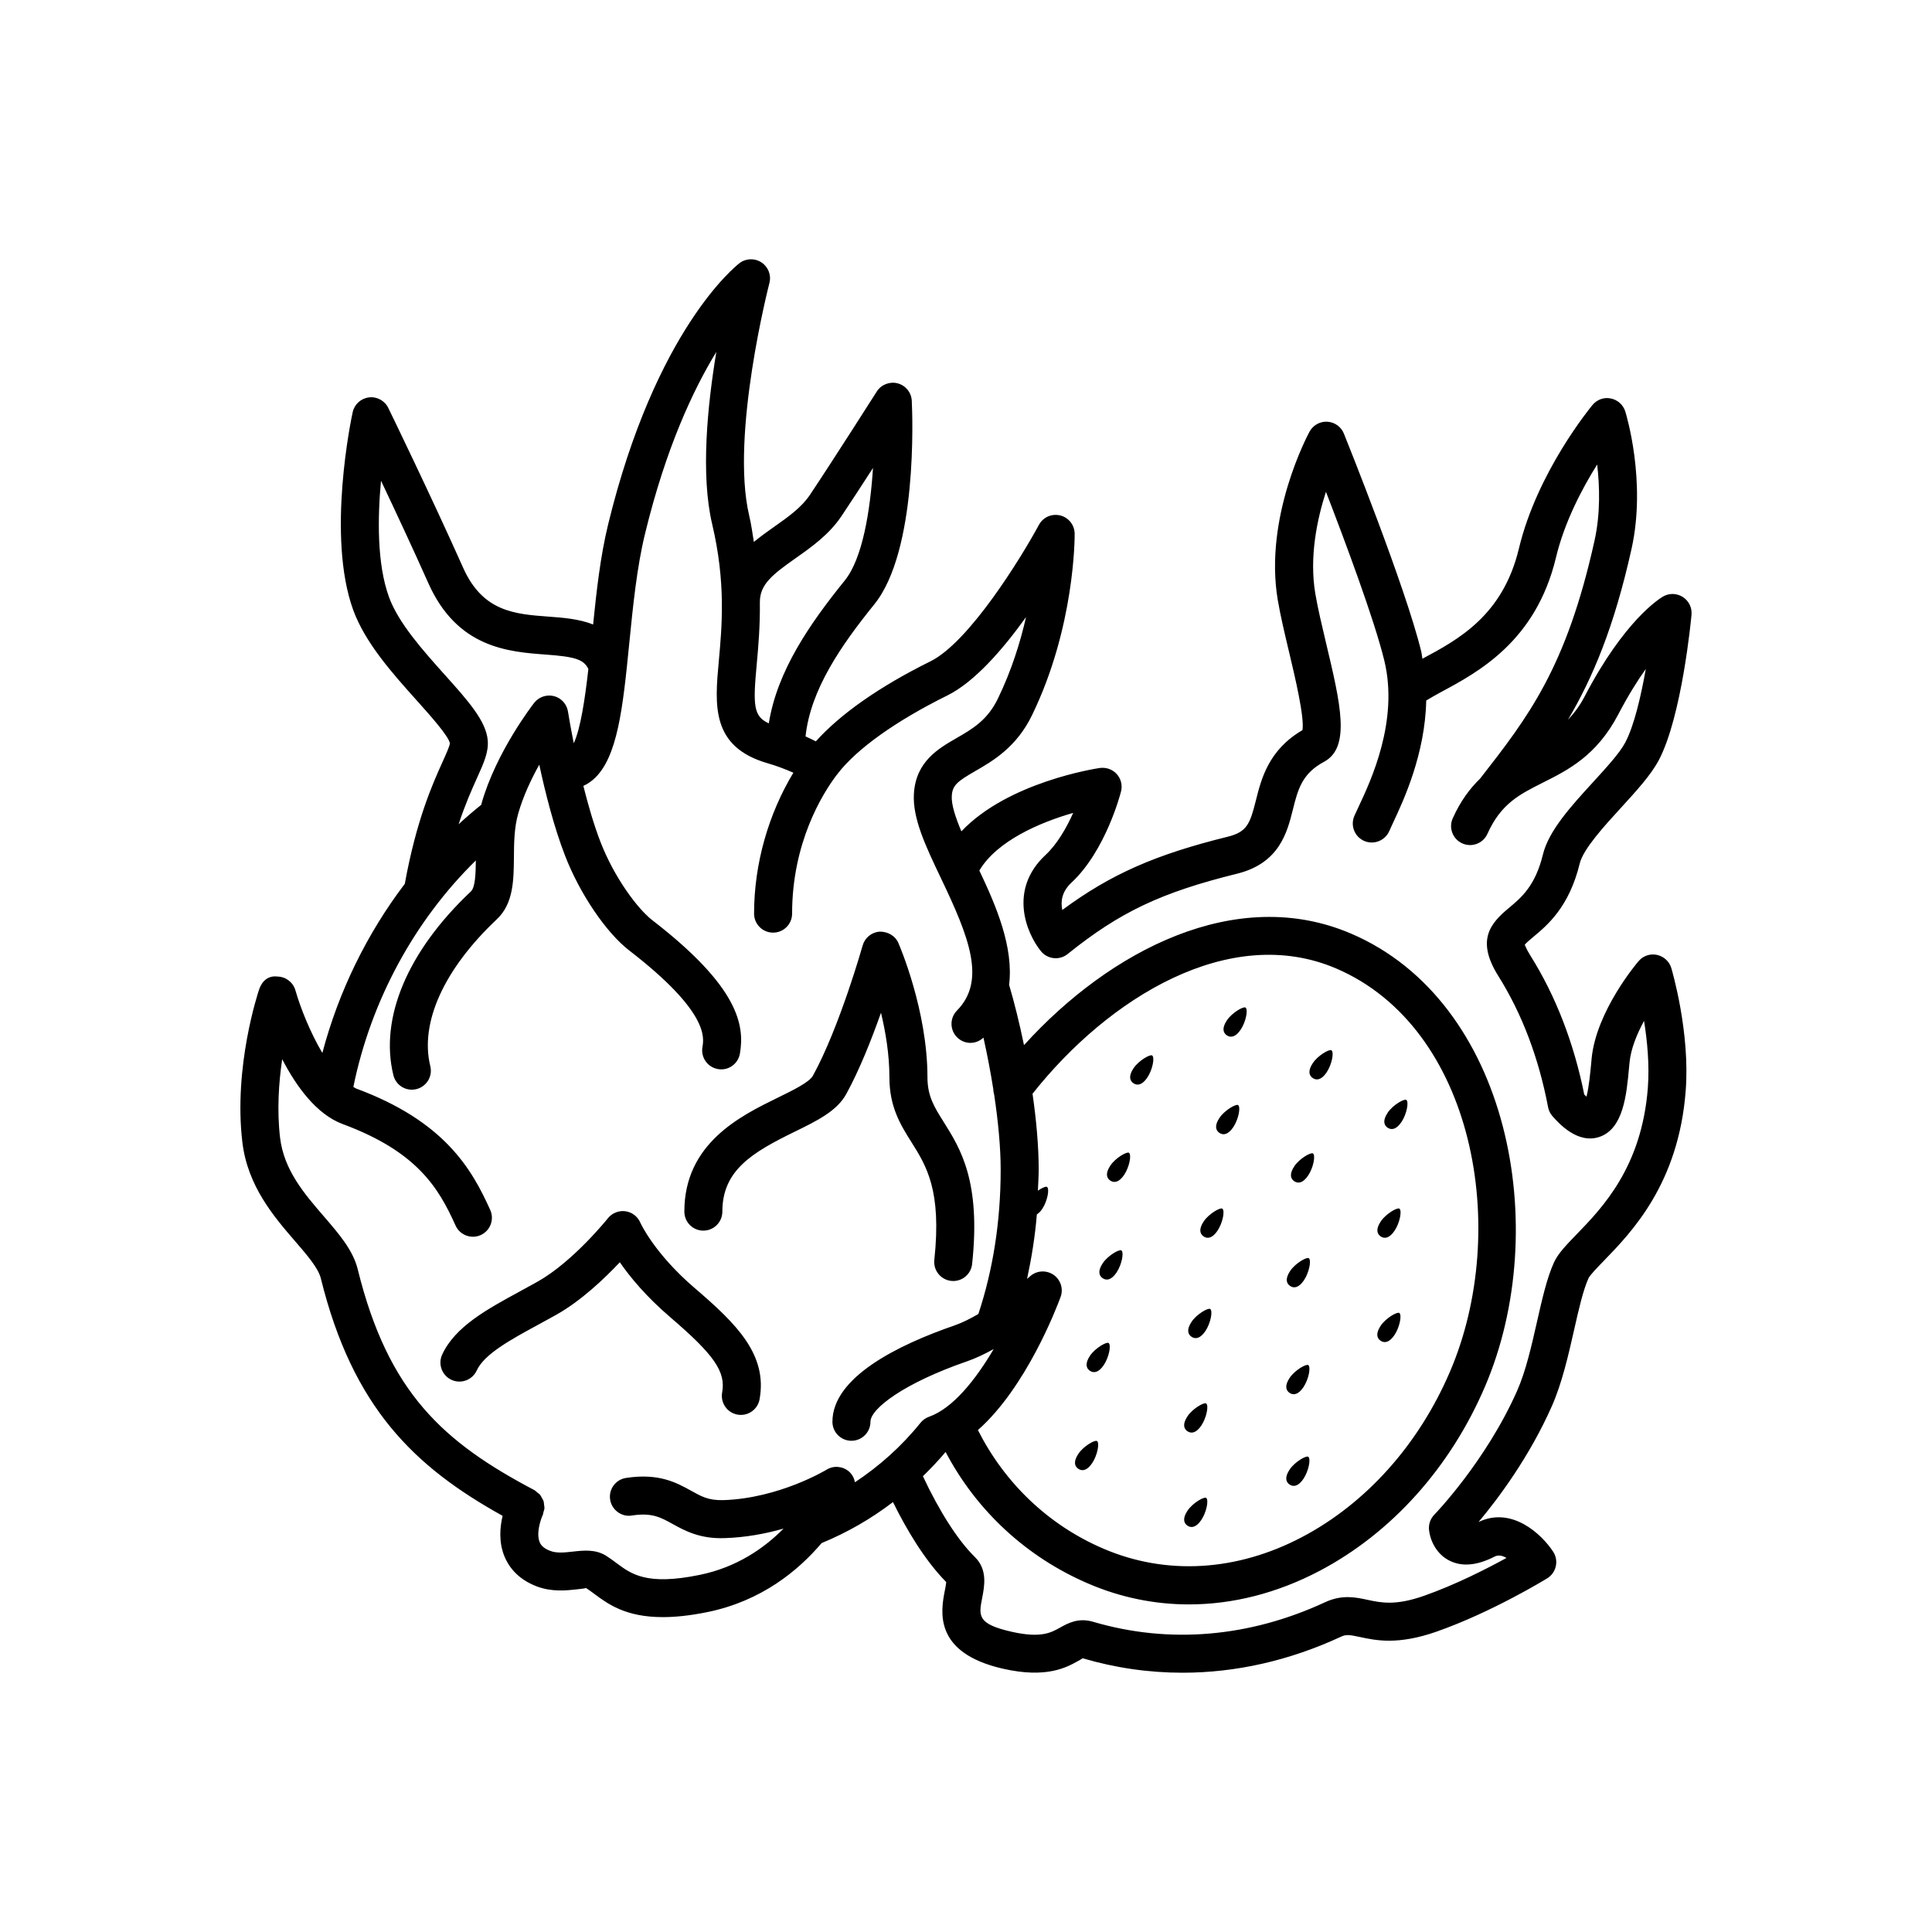 <?xml version="1.0" encoding="UTF-8"?>
<!-- The Best Svg Icon site in the world: iconSvg.co, Visit us! https://iconsvg.co -->
<svg fill="#000000" width="800px" height="800px" version="1.1" viewBox="144 144 512 512" xmlns="http://www.w3.org/2000/svg">
 <path d="m325.36 465.09c0-18.086 14.887-25.363 24.738-30.184 3.938-1.918 8.383-4.098 9.328-5.82 7.055-12.82 13.125-34.312 13.188-34.527 0.582-2.051 2.383-3.519 4.508-3.664 2.106-0.035 4.121 1.062 4.961 3.016 0.316 0.723 7.703 17.883 7.703 35.586 0 5.012 1.812 7.883 4.309 11.852 4.41 7.008 9.891 15.723 7.527 37.637-0.277 2.582-2.461 4.496-5 4.496-0.188 0-0.363-0.012-0.551-0.031-2.766-0.301-4.762-2.785-4.469-5.551 1.988-18.43-2.098-24.914-6.043-31.188-2.875-4.57-5.856-9.305-5.856-17.219 0-5.957-0.992-11.961-2.234-17.105-2.469 6.992-5.688 15.145-9.211 21.555-2.488 4.516-7.703 7.066-13.738 10.016-11.18 5.465-19.09 10.184-19.09 21.133 0 2.785-2.254 5.039-5.039 5.039-2.777 0-5.031-2.254-5.031-5.039zm-3.762 27.965c11.691 10.004 14.781 14.48 13.777 19.969-0.492 2.734 1.32 5.363 4.055 5.859 0.305 0.059 0.609 0.082 0.914 0.082 2.383 0 4.508-1.703 4.949-4.133 2.156-11.832-6.109-19.996-17.141-29.438-10.793-9.227-14.445-17.332-14.465-17.387-0.699-1.633-2.203-2.773-3.957-3.016-1.723-0.23-3.512 0.461-4.625 1.855-0.09 0.117-9.23 11.527-18.656 16.816l-4.586 2.523c-8.875 4.828-17.258 9.383-20.684 16.797-1.16 2.523-0.059 5.519 2.461 6.688 2.527 1.168 5.519 0.062 6.691-2.465 2.016-4.379 8.973-8.164 16.344-12.168l4.715-2.59c6.594-3.699 12.801-9.617 16.867-13.934 2.676 3.875 6.945 9.07 13.34 14.539zm265.32-92.496c0.195 0.684 5.008 17.004 3.809 32.508-1.891 24.648-14.316 37.457-21.738 45.105-1.633 1.676-3.652 3.769-4.016 4.57-1.445 3.191-2.609 8.328-3.836 13.77-1.496 6.59-3.188 14.062-5.883 20.141-6.012 13.574-14.336 24.629-19.426 30.699 8.828-4.246 16.777 3.258 19.789 7.887 0.738 1.137 0.984 2.527 0.68 3.852-0.297 1.324-1.113 2.469-2.273 3.18-0.59 0.363-14.621 8.961-29.293 14.121-10.254 3.598-16.098 2.352-20.379 1.426-2.688-0.57-3.59-0.723-4.961-0.078-13.688 6.352-27.887 9.551-42.008 9.551-8.914 0-17.801-1.273-26.52-3.844 0.07 0.051-0.59 0.418-1.074 0.688-3.148 1.758-8.414 4.707-19.926 2.109-18.668-4.223-16.512-15.371-15.477-20.727 0.137-0.684 0.324-1.648 0.375-2.242-5.773-5.879-10.555-13.992-14.117-21.207-5.793 4.426-12.098 8.066-18.902 10.863-6.18 7.273-15.93 15.379-30.336 18.305-4.594 0.93-8.461 1.32-11.758 1.32-9.891 0-14.582-3.5-18.262-6.238-0.719-0.531-1.398-1.047-2.117-1.496 0.012 0.113-1.328 0.262-2.312 0.367-2.824 0.309-6.711 0.746-10.727-0.781-5.254-1.992-7.578-5.496-8.602-8.078-1.5-3.777-1.129-7.684-0.434-10.617-23.391-12.977-39.734-28.703-48.18-62.957-0.668-2.695-3.633-6.141-6.781-9.781-5.629-6.519-12.625-14.633-14.012-26.301-2.371-20.031 4.172-39.637 4.449-40.461 0.707-2.086 2.293-3.754 4.891-3.414 2.203 0.051 4.113 1.531 4.723 3.644 1.355 4.734 3.949 11.223 7.141 16.605 4.301-16.289 11.812-31.609 21.848-44.824 3.051-16.84 7.363-26.473 9.977-32.25 0.906-2.004 1.93-4.269 1.969-4.988-0.285-1.879-5.41-7.602-8.809-11.391-6.375-7.113-13.609-15.184-16.797-23.906-7.152-19.609-0.453-51.105-0.156-52.434 0.453-2.102 2.184-3.68 4.32-3.938 2.106-0.277 4.191 0.875 5.125 2.801 0.117 0.227 11.285 23.191 19.828 42.336 5.207 11.676 13.699 12.301 22.68 12.961 3.793 0.277 8.039 0.598 11.766 2.082 0.914-8.992 1.938-18.098 3.957-26.418 12.594-51.812 33.93-68.641 34.832-69.332 1.691-1.305 4.055-1.387 5.844-0.195 1.789 1.191 2.637 3.387 2.086 5.465-0.098 0.402-10.383 40.32-5.363 61.578 0.59 2.492 0.859 4.707 1.246 7.023 1.707-1.406 3.508-2.691 5.25-3.922 3.777-2.656 7.34-5.164 9.594-8.527 6.023-9 17.73-27.41 17.73-27.41 1.172-1.852 3.473-2.723 5.539-2.164 2.125 0.566 3.641 2.434 3.738 4.629 0.195 4.023 1.555 39.719-9.93 53.93-8.805 10.895-16.918 22.629-18.223 35.008 0.922 0.387 1.82 0.879 2.731 1.309 6.426-7.16 16.68-14.438 30.379-21.215 10.344-5.121 24.246-27.836 28.734-36.156 1.094-2.027 3.367-3.039 5.656-2.5 2.234 0.555 3.797 2.555 3.816 4.856 0.012 1 0.039 24.777-11.316 48.117-4.113 8.48-10.43 12.129-15.047 14.785-4.801 2.769-6.031 3.777-6.199 6.59-0.137 2.312 0.988 5.676 2.543 9.375 12.316-13.035 35.535-16.633 36.699-16.801 1.684-0.211 3.336 0.355 4.469 1.609s1.555 2.988 1.141 4.613c-0.156 0.641-4.082 15.738-13.145 24.176-2.59 2.402-2.883 5.043-2.422 7.238 12.922-9.551 24.777-14.707 43.875-19.426 5.086-1.258 5.883-3.453 7.43-9.609 1.418-5.672 3.344-13.379 12.348-18.633 0.551-3.449-1.996-14.141-3.551-20.68-1.16-4.887-2.312-9.723-3-13.816-3.699-21.938 7.93-43.684 8.422-44.602 0.934-1.719 2.785-2.754 4.715-2.629 1.949 0.109 3.66 1.34 4.387 3.144 0.668 1.652 16.344 40.648 20.496 57.746 0.156 0.645 0.188 1.273 0.312 1.918 9.516-5.09 21.324-11.449 25.574-29.211 4.84-20.246 18.914-37.316 19.504-38.035 1.18-1.422 3.031-2.125 4.859-1.719 1.812 0.359 3.277 1.684 3.828 3.445 0.227 0.742 5.629 18.441 1.664 36.363-4.613 20.805-10.348 34.324-16.859 45.336 1.562-1.668 3.062-3.574 4.414-6.172 10.461-20.07 19.75-25.883 20.773-26.48 1.625-0.953 3.641-0.914 5.246 0.109 1.594 1.012 2.481 2.828 2.312 4.707-0.098 1.094-2.539 26.898-8.66 38.52-2.078 3.93-5.934 8.156-10.027 12.629-4.457 4.871-9.996 10.926-10.934 14.762-2.812 11.566-8.551 16.344-12.348 19.504-0.828 0.695-1.949 1.629-2.234 2.055 0.078 0.012 0.266 0.887 1.523 2.887 6.691 10.676 11.484 23.051 14.258 36.801 0.215 0.211 0.402 0.398 0.582 0.555 0.66-2.449 1.043-6.633 1.238-8.684l0.129-1.434c1.238-12.594 11.996-25.27 12.449-25.801 1.199-1.402 3.059-2.051 4.871-1.652 1.824 0.398 3.273 1.738 3.805 3.504zm-183.76 122.43c7.082 14 18.641 25.176 33.297 31.441 16.609 7.113 35.266 6.016 52.535-3.055 17.062-8.973 31.016-24.574 39.293-43.926 16.031-37.449 6.516-91.078-30.199-106.8-28.199-12.043-60.332 7.762-80.453 33.207 1 6.953 1.633 13.898 1.633 20.129 0 1.879-0.145 3.695-0.211 5.547 1.09-0.742 2.113-1.184 2.406-0.984 0.75 0.504 0.102 3.801-1.262 5.836-0.488 0.727-0.961 1.148-1.422 1.445-0.477 5.879-1.398 11.551-2.594 17.09 0.461-0.391 0.781-0.672 0.801-0.688 1.711-1.535 4.25-1.707 6.188-0.414 1.91 1.301 2.695 3.731 1.898 5.898-1.055 2.879-9.117 23.965-21.91 35.27zm-57.785-219.48c0 0.012-0.004 0.02-0.004 0.027 0.078 6.434-0.414 11.965-0.84 16.625-0.988 10.703-0.895 13.695 3.211 15.527 2.234-13.934 10.871-26.395 20.141-37.867 4.734-5.859 6.742-18.578 7.469-29.801-2.973 4.602-6.062 9.352-8.355 12.762-3.285 4.914-8 8.23-12.152 11.152-6.043 4.266-9.469 6.898-9.469 11.574zm-72.117 36.707c0.254 3.09-1.035 5.953-2.824 9.914-1.379 3.051-3.129 6.961-4.894 12.305 1.945-1.801 3.961-3.519 6.019-5.176 0.031-0.109 0.023-0.215 0.055-0.324 3.848-13.625 13.551-26.156 13.953-26.68 1.25-1.586 3.305-2.258 5.246-1.777 1.949 0.508 3.406 2.121 3.711 4.109 0.012 0.082 0.555 3.496 1.527 8.375 1.809-3.82 3.004-11.914 3.871-19.668-1.215-2.602-3.758-3.273-11.242-3.82-9.91-0.727-23.488-1.727-31.152-18.906-4.082-9.156-8.777-19.203-12.555-27.172-0.914 9.777-1.094 22.051 2.117 30.844 2.519 6.902 9.062 14.203 14.828 20.641 6.098 6.797 10.91 12.176 11.34 17.336zm78.387 208.88c-4.625 1.32-9.957 2.348-15.645 2.523-6.535 0.234-10.566-1.992-13.777-3.766-3.188-1.762-5.473-3.039-10.793-2.223-2.656 0.457-5.324-1.465-5.738-4.223-0.422-2.75 1.465-5.32 4.223-5.738 8.699-1.34 13.402 1.273 17.191 3.367 2.766 1.531 4.566 2.609 8.582 2.516 14.801-0.473 27.238-7.996 27.363-8.07 1.832-1.141 4.231-0.961 5.922 0.473 0.879 0.758 1.387 1.777 1.602 2.859 6.434-4.273 12.297-9.453 17.371-15.762 0.59-0.727 1.367-1.277 2.254-1.594 6.414-2.262 12.469-10.008 17.141-17.949-2.344 1.309-4.762 2.461-7.106 3.273-16.602 5.731-25.555 12.52-25.555 16 0 2.785-2.254 5.039-5.039 5.039-2.785 0-5.039-2.254-5.039-5.039 0-11.867 17.586-20.434 32.344-25.523 2.043-0.707 4.207-1.801 6.332-3.035 3.883-11.719 5.91-24.551 5.91-38.23 0-6.09-0.691-13.043-1.738-19.977-0.137-0.457-0.211-0.902-0.219-1.379-0.742-4.691-1.633-9.32-2.609-13.66-0.965 0.906-2.191 1.395-3.426 1.395-1.277 0-2.547-0.48-3.531-1.445-1.988-1.953-2.008-5.141-0.059-7.125 7.824-7.949 3.188-19.512-4.203-34.98-4.074-8.543-7.598-15.922-7.211-22.453 0.5-8.535 6.445-11.965 11.227-14.727 4.242-2.445 8.246-4.758 11.012-10.461 3.609-7.426 5.965-14.965 7.477-21.645-6.062 8.453-13.59 17.172-20.84 20.762-13.691 6.777-24.012 14.148-29.105 20.777-0.008 0.012-0.004 0.023-0.012 0.035-0.078 0.141-0.207 0.219-0.293 0.348-3.66 4.879-11.742 17.777-11.742 36.66 0 2.785-2.254 5.039-5.039 5.039-2.785 0-5.039-2.254-5.039-5.039 0-13.301 3.856-26.469 10.414-37.344-2.238-0.973-4.496-1.836-6.766-2.488-15.086-4.336-14.07-15.371-13-27.047 0.422-4.606 0.891-9.777 0.812-15.711 0-0.008-0.004-0.016-0.004-0.023 0-0.027 0.008-0.051 0.008-0.078-0.086-5.984-0.734-12.754-2.566-20.516-3.102-13.113-1.25-31.527 1.102-45.652-6.121 10.004-13.383 25.477-18.902 48.207-2.176 8.922-3.199 19.23-4.191 29.199-0.211 2.117-0.418 4.168-0.629 6.176 0 0.012-0.004 0.02-0.004 0.031-1.664 15.754-3.727 27.82-11.516 31.402 1.262 5.027 2.769 10.277 4.543 14.859 3.641 9.391 9.801 17.703 13.758 20.754 22.75 17.566 24.492 27.711 23.191 35.312-0.473 2.754-3.078 4.606-5.816 4.117-2.746-0.469-4.586-3.07-4.121-5.809 0.441-2.574 1.613-9.406-19.414-25.637-6.109-4.719-13.098-15.035-16.984-25.094-2.981-7.676-5.285-16.867-6.84-24.133-2.144 3.852-4.301 8.418-5.598 13.027-1.055 3.731-1.094 7.731-1.121 11.59-0.059 5.992-0.117 12.184-4.496 16.324-14.051 13.246-20.488 27.445-17.664 38.957 0.668 2.699-0.984 5.426-3.691 6.09-0.402 0.102-0.809 0.148-1.199 0.148-2.273 0-4.328-1.535-4.891-3.836-3.719-15.133 3.758-32.879 20.527-48.688 1.168-1.102 1.281-4.633 1.324-8.23-16.23 15.902-27.793 37.133-32.461 60.02 0.238 0.117 0.473 0.324 0.711 0.414 23.332 8.648 30.594 21.145 35.562 32.188 1.141 2.535 0.012 5.519-2.527 6.66-2.5 1.133-5.512 0.02-6.66-2.527-4.496-9.992-10.176-19.57-29.875-26.875-7.008-2.594-12.359-10.043-16.07-17.207-0.906 6.156-1.418 13.512-0.562 20.793 1.023 8.605 6.426 14.859 11.641 20.906 3.957 4.582 7.695 8.91 8.934 13.953 8.07 32.738 22.68 45.836 46.828 58.555 0.285 0.152 0.477 0.395 0.723 0.59 0.258 0.207 0.551 0.371 0.758 0.621 0.223 0.262 0.344 0.574 0.508 0.871 0.148 0.27 0.336 0.512 0.43 0.805 0.105 0.324 0.105 0.664 0.145 1.004 0.035 0.301 0.117 0.594 0.098 0.902-0.023 0.355-0.168 0.691-0.266 1.039-0.078 0.27-0.082 0.551-0.207 0.812-0.512 1.102-1.762 4.742-0.809 7.094 0.254 0.656 0.836 1.609 2.805 2.356 1.75 0.676 3.836 0.43 6.023 0.188 2.805-0.309 5.973-0.668 8.809 1.117 0.934 0.586 1.832 1.25 2.754 1.938 3.945 2.938 8.012 5.992 22.004 3.125 9.891-2.012 17.172-7.133 22.25-12.273zm229.05-116.8c0.473-6.125-0.168-12.535-1.004-17.75-1.891 3.484-3.492 7.394-3.836 10.965l-0.137 1.379c-0.668 7.273-1.504 16.32-7.93 18.426-5.758 1.891-10.727-3.664-12.348-5.5-0.602-0.68-1.012-1.504-1.18-2.394-2.488-13.098-6.926-24.797-13.188-34.773-5.973-9.523-2.086-13.969 2.805-18.035 3.266-2.727 6.977-5.809 9.012-14.148 1.535-6.344 7.508-12.867 13.273-19.172 3.484-3.809 7.086-7.738 8.551-10.523 2.332-4.418 4.152-12.191 5.441-19.492-2.215 3.109-4.684 7.051-7.262 11.984-5.727 10.977-13.305 14.781-19.996 18.137-6.211 3.121-11.121 5.578-14.711 13.574-1.133 2.539-4.121 3.676-6.66 2.535-2.539-1.137-3.672-4.117-2.527-6.656 2.062-4.594 4.559-7.91 7.238-10.504 12.766-16.363 22.863-29.355 30.332-63.082 1.586-7.16 1.367-14.441 0.699-20.168-3.957 6.309-8.648 15.188-10.914 24.633-5.312 22.215-20.586 30.387-30.691 35.793-1.391 0.742-2.496 1.422-3.695 2.117-0.301 14.195-5.977 26.434-8.805 32.43l-0.984 2.156c-1.113 2.562-4.094 3.723-6.621 2.641-2.559-1.098-3.738-4.059-2.648-6.617l1.141-2.469c3.199-6.805 10.695-22.746 6.809-38.715-2.617-10.793-10.41-31.641-15.469-44.734-2.363 7.32-4.457 17.309-2.812 27.016 0.66 3.898 1.762 8.5 2.863 13.156 3.809 16 6.562 27.559-0.551 31.375-5.875 3.144-6.938 7.371-8.277 12.719-1.496 5.977-3.551 14.16-14.781 16.941-20.121 4.973-31.035 10.145-44.898 21.289-0.934 0.746-2.047 1.113-3.16 1.113-1.465 0-2.922-0.641-3.918-1.871-3.887-4.809-8.629-16.324 1.23-25.5 3.09-2.875 5.559-7.203 7.32-11.145-8.836 2.523-20.234 7.434-24.867 15.277 4.527 9.531 9.098 20.297 7.887 30.293 1.379 4.68 2.746 10.145 3.945 15.977 22.711-25.066 56.254-42.586 86.668-29.562 42.016 17.984 53.402 78.199 35.512 120.02-9.191 21.473-24.766 38.828-43.867 48.875-11.227 5.902-22.996 8.879-34.598 8.879-9.082 0-18.055-1.82-26.586-5.477-16.461-7.035-29.711-19.34-37.902-34.922-1.91 2.281-3.938 4.391-6.016 6.43 4.379 9.316 9.203 16.914 13.781 21.422 3.375 3.316 2.539 7.644 1.93 10.809-0.926 4.746-1.34 6.918 7.805 8.984 7.742 1.75 10.43 0.242 12.801-1.082 2.055-1.145 4.859-2.734 8.828-1.551 20.102 5.918 41.359 4.121 61.422-5.188 4.496-2.086 8.117-1.328 11.316-0.629 3.641 0.773 7.391 1.566 14.926-1.082 8.305-2.922 16.602-7.152 21.844-10.031-1.043-0.602-2.125-0.879-3.129-0.367-4.773 2.457-8.875 2.781-12.25 0.941-3.406-1.844-4.898-5.481-5.156-8.031-0.137-1.477 0.375-2.945 1.418-4.016 0.137-0.137 13.637-14.098 21.934-32.812 2.293-5.18 3.809-11.848 5.266-18.289 1.348-5.949 2.617-11.562 4.477-15.684 1.094-2.41 3.246-4.629 5.973-7.445 6.887-7.109 17.305-17.848 18.93-38.871zm-67.109 37.84c1.367-2.035 2.016-5.332 1.262-5.836-0.543-0.367-3.555 1.344-4.922 3.379-1.367 2.035-1.035 3.312-0.023 3.992 1.008 0.68 2.316 0.5 3.684-1.535zm-22.906-14.625c1.367-2.035 2.016-5.332 1.262-5.836-0.543-0.367-3.555 1.344-4.922 3.379-1.367 2.035-1.035 3.312-0.023 3.988 1.012 0.68 2.32 0.504 3.684-1.531zm24.738-14.191c1.367-2.035 2.012-5.332 1.262-5.836-0.543-0.367-3.555 1.344-4.922 3.379-1.367 2.035-1.035 3.312-0.023 3.992 1.012 0.676 2.32 0.5 3.684-1.535zm-25.844 41.945c1.367-2.035 2.012-5.332 1.262-5.836-0.543-0.367-3.555 1.344-4.922 3.379-1.367 2.035-1.035 3.312-0.023 3.988 1.008 0.68 2.316 0.504 3.684-1.531zm-26.121 13.465c1.367-2.035 2.016-5.332 1.262-5.836-0.543-0.367-3.559 1.344-4.922 3.379-1.367 2.035-1.035 3.312-0.023 3.992 1.012 0.676 2.316 0.5 3.684-1.535zm-30.004 34.992c1.367-2.035 2.012-5.332 1.262-5.836-0.543-0.367-3.555 1.344-4.922 3.379-1.367 2.035-1.035 3.312-0.023 3.988 1.012 0.684 2.316 0.504 3.684-1.531zm55.988-20.125c1.367-2.035 2.012-5.332 1.262-5.836-0.543-0.367-3.555 1.344-4.922 3.379-1.367 2.035-1.035 3.312-0.023 3.992 1.012 0.68 2.316 0.5 3.684-1.535zm-27.062 35.188c1.367-2.035 2.016-5.332 1.262-5.836-0.543-0.367-3.555 1.344-4.922 3.379-1.367 2.035-1.035 3.312-0.023 3.988 1.008 0.68 2.316 0.504 3.684-1.531zm51.188-49.004c1.367-2.035 2.016-5.332 1.262-5.836-0.543-0.367-3.555 1.344-4.922 3.379s-1.035 3.312-0.023 3.988c1.008 0.68 2.316 0.504 3.684-1.531zm-24.125 38.105c1.367-2.035 2.012-5.332 1.262-5.836-0.543-0.367-3.555 1.344-4.922 3.379s-1.035 3.312-0.023 3.988c1.012 0.684 2.316 0.504 3.684-1.531zm-27.062-14.121c1.367-2.035 2.016-5.332 1.262-5.836-0.543-0.367-3.555 1.344-4.922 3.379-1.367 2.035-1.035 3.312-0.023 3.992 1.008 0.676 2.316 0.5 3.684-1.535zm-25.852-16.023c1.367-2.035 2.016-5.332 1.262-5.836-0.543-0.367-3.559 1.344-4.922 3.379-1.367 2.035-1.035 3.312-0.023 3.992 1.012 0.676 2.316 0.5 3.684-1.535zm34.32-63.047c1.367-2.035 2.016-5.332 1.262-5.836-0.543-0.367-3.559 1.344-4.922 3.379-1.367 2.035-1.035 3.312-0.023 3.992 1.012 0.676 2.32 0.5 3.684-1.535zm1.965-25.848c1.367-2.035 2.012-5.332 1.262-5.836-0.543-0.367-3.555 1.344-4.922 3.379-1.367 2.035-1.035 3.312-0.023 3.988 1.012 0.68 2.32 0.504 3.684-1.531zm22.773 11.324c1.367-2.035 2.016-5.332 1.262-5.836-0.543-0.367-3.559 1.344-4.922 3.379-1.367 2.035-1.035 3.312-0.023 3.988 1.012 0.68 2.32 0.504 3.684-1.531zm-28.918 41.965c1.367-2.035 2.012-5.332 1.262-5.836-0.543-0.367-3.555 1.344-4.922 3.379-1.367 2.035-1.035 3.312-0.023 3.992 1.008 0.68 2.316 0.5 3.684-1.535zm-26.754 11.074c1.367-2.035 2.016-5.332 1.262-5.836-0.543-0.367-3.559 1.344-4.922 3.379-1.367 2.035-1.035 3.312-0.023 3.992 1.012 0.68 2.32 0.5 3.684-1.535zm2.012-25.875c1.367-2.035 2.016-5.332 1.262-5.836-0.543-0.367-3.555 1.344-4.922 3.379s-1.035 3.312-0.023 3.992c1.008 0.676 2.316 0.5 3.684-1.535zm6.144-25.789c1.367-2.035 2.012-5.332 1.262-5.836-0.543-0.367-3.555 1.344-4.922 3.379-1.367 2.035-1.035 3.312-0.023 3.988 1.012 0.68 2.32 0.504 3.684-1.531z"/>
</svg>